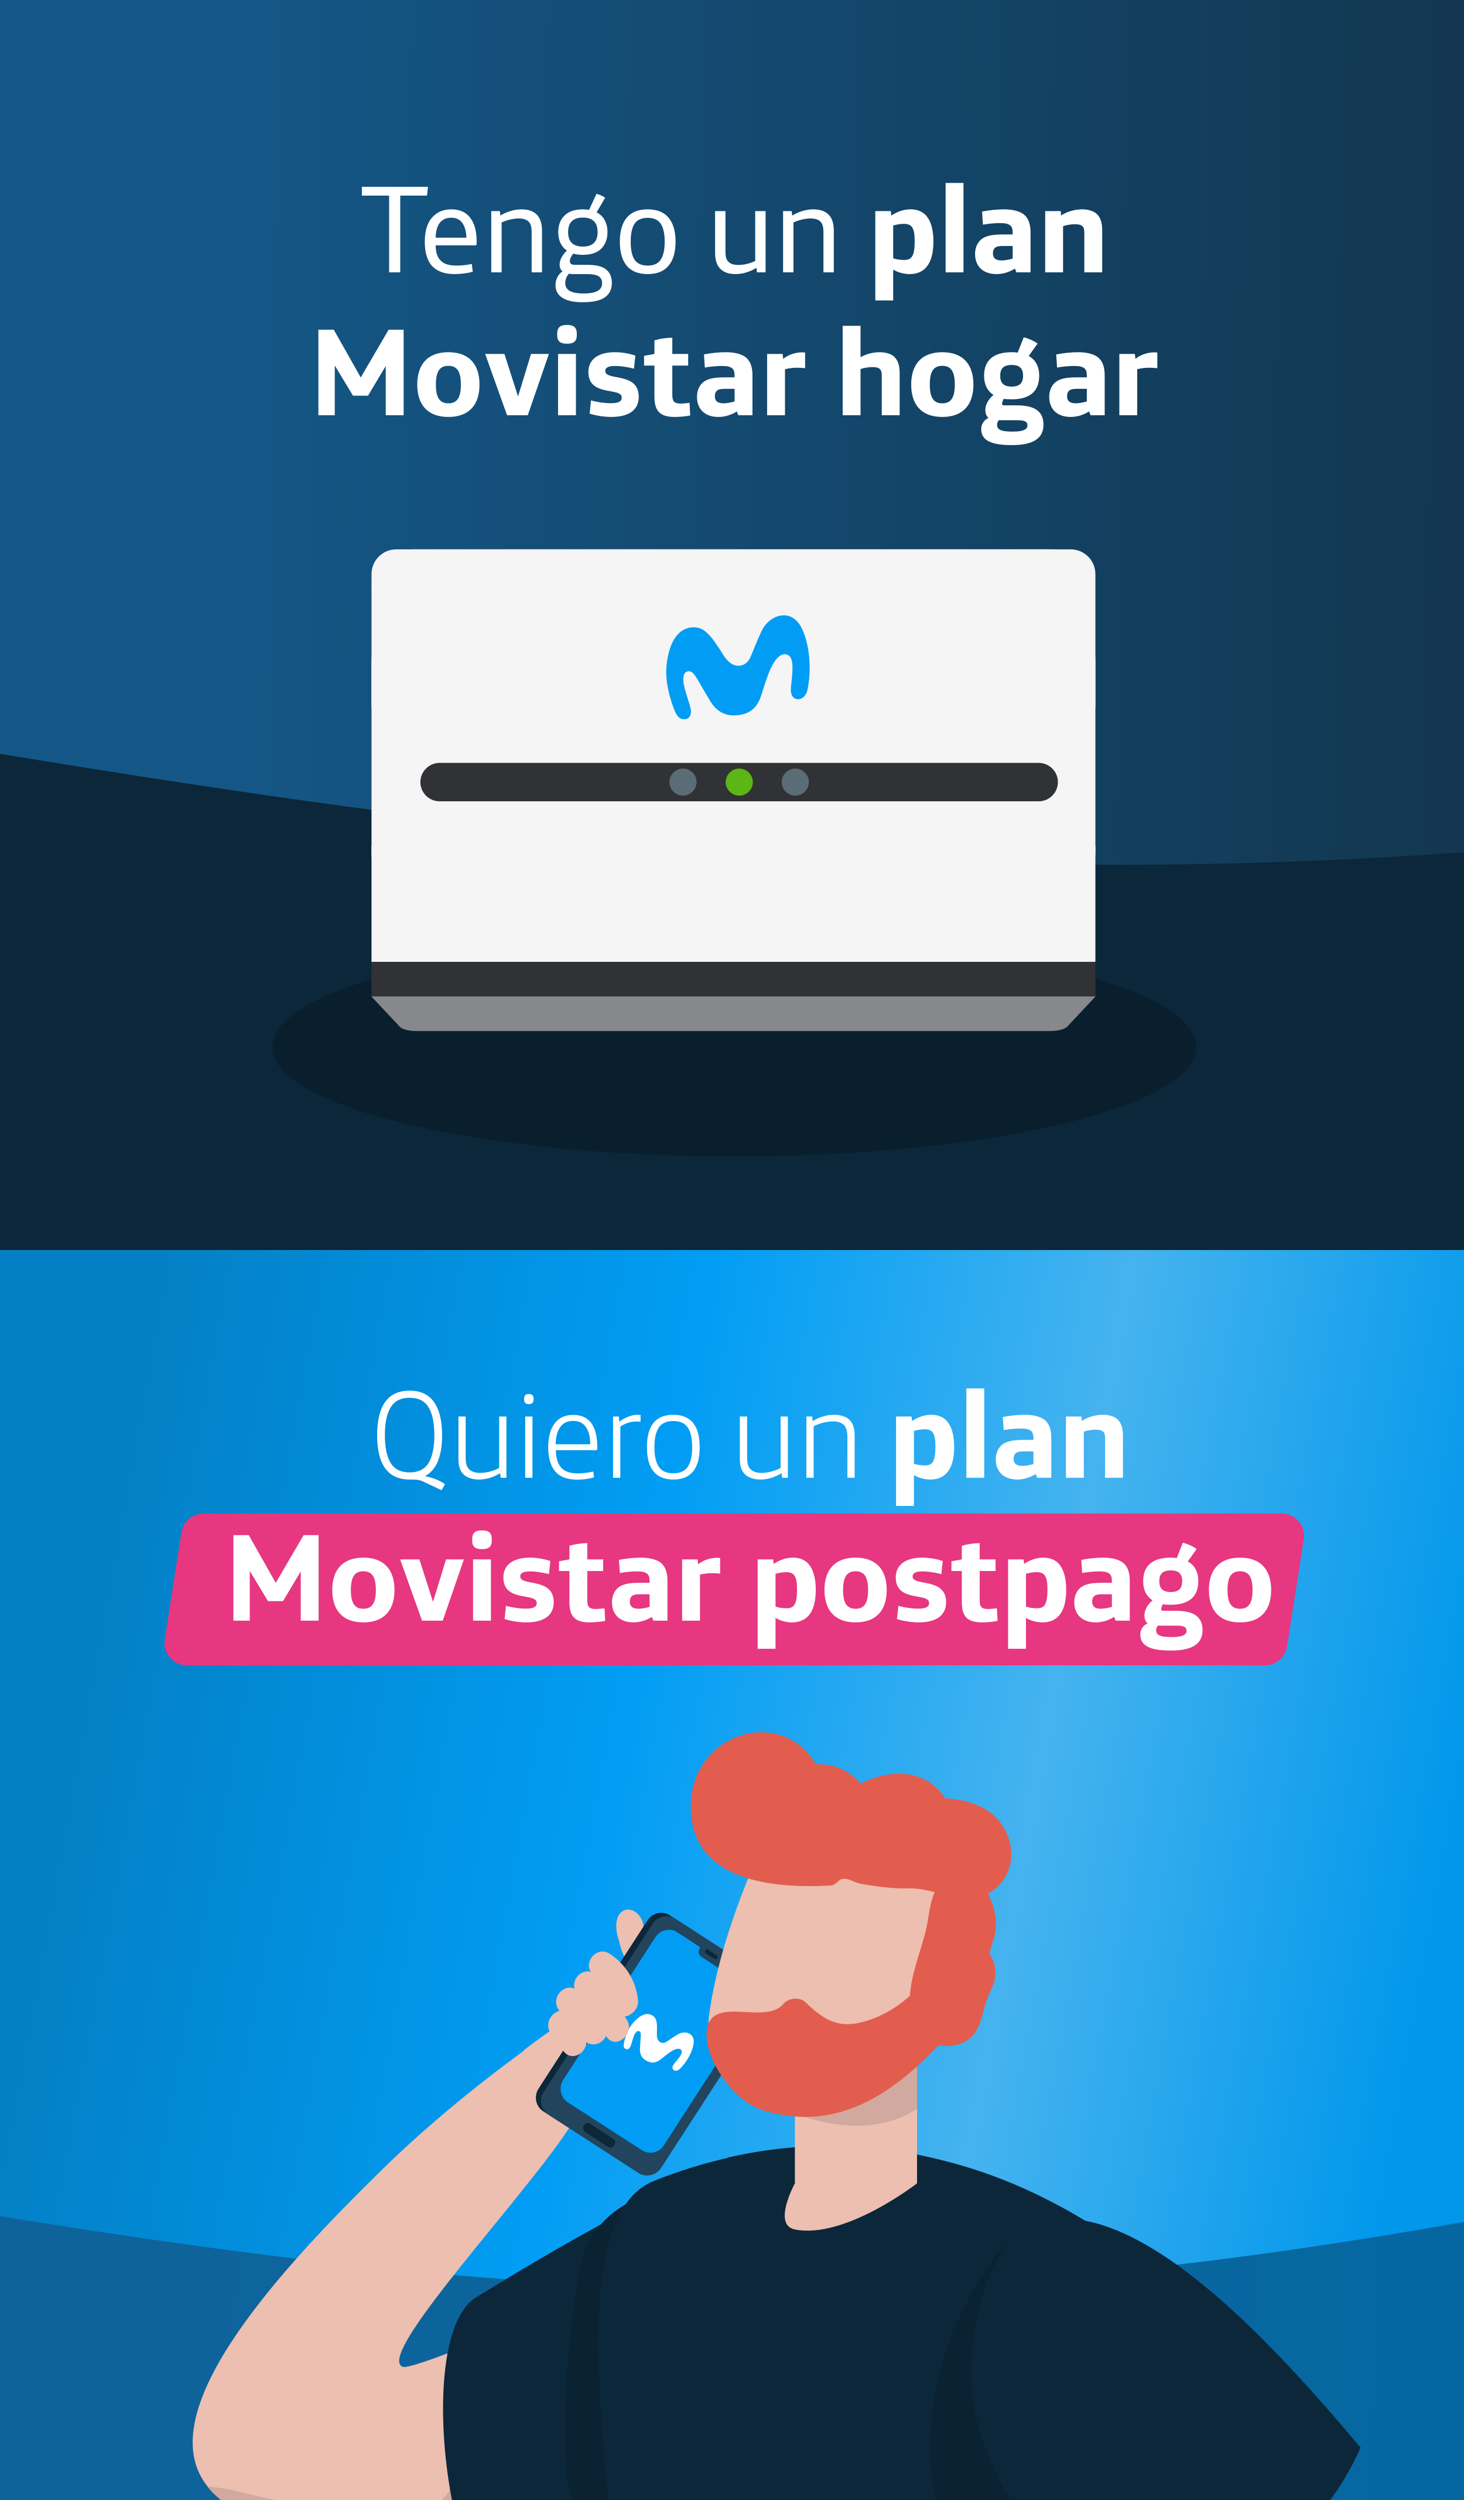 <svg width="328" height="560" viewBox="0 0 328 560" fill="none" xmlns="http://www.w3.org/2000/svg">
<rect x="0" y="0" width="328" height="560" fill="#808080" stroke="none"/>
<g clip-path="url(#clip0_823_23974)">
<g clip-path="url(#clip1_823_23974)">
<rect width="328" height="280" fill="url(#paint0_linear_823_23974)"/>
<path d="M-46 161C172.548 199.224 296.699 209.621 528 161V284H-46V161Z" fill="#0B2739"/>
<path d="M87.179 43.808H81.075V41.848H95.887L95.663 43.808H89.671V61H87.179V43.808ZM101.863 61.392C99.698 61.392 98.065 60.841 96.963 59.74C95.769 58.545 95.171 56.688 95.171 54.168C95.171 51.797 95.704 49.996 96.767 48.764C97.85 47.513 99.297 46.888 101.107 46.888C102.993 46.888 104.411 47.523 105.363 48.792C106.315 50.043 106.791 51.816 106.791 54.112V54.644C106.791 54.849 106.679 54.952 106.455 54.952H97.608C97.608 56.539 98.009 57.705 98.811 58.452C99.185 58.807 99.651 59.068 100.211 59.236C100.771 59.404 101.471 59.488 102.311 59.488C103.413 59.488 104.542 59.367 105.699 59.124L105.923 60.86C105.345 61.028 104.682 61.159 103.935 61.252C103.207 61.345 102.517 61.392 101.863 61.392ZM104.495 53.244C104.458 51.863 104.159 50.771 103.599 49.968C103.039 49.165 102.209 48.764 101.107 48.764C99.969 48.764 99.101 49.156 98.504 49.94C97.925 50.724 97.626 51.825 97.608 53.244H104.495ZM110.064 47.28H111.996L112.108 48.288C112.836 47.84 113.61 47.495 114.432 47.252C115.253 47.009 116.056 46.888 116.84 46.888C118.352 46.888 119.5 47.289 120.284 48.092C121.049 48.857 121.432 50.052 121.432 51.676V61H119.108V51.956C119.108 51.377 119.052 50.911 118.94 50.556C118.846 50.183 118.678 49.875 118.436 49.632C117.969 49.165 117.232 48.932 116.224 48.932C115.608 48.932 114.954 49.016 114.264 49.184C113.573 49.352 112.948 49.567 112.388 49.828V61H110.064V47.28ZM130.586 67.692C128.514 67.692 126.974 67.356 125.966 66.684C124.958 66.031 124.454 65.079 124.454 63.828C124.454 63.231 124.594 62.652 124.874 62.092C125.154 61.551 125.537 61.112 126.022 60.776C125.593 60.421 125.378 59.927 125.378 59.292C125.378 58.769 125.518 58.237 125.798 57.696C126.097 57.136 126.498 56.613 127.002 56.128C126.367 55.68 125.882 55.101 125.546 54.392C125.229 53.683 125.07 52.88 125.07 51.984C125.07 50.435 125.537 49.203 126.47 48.288C127.403 47.355 128.775 46.888 130.586 46.888C130.959 46.888 131.426 46.925 131.986 47L133.638 43.416C133.955 43.491 134.301 43.612 134.674 43.78C135.047 43.948 135.346 44.125 135.57 44.312L133.666 47.56C134.469 47.971 135.075 48.559 135.486 49.324C135.897 50.089 136.102 50.976 136.102 51.984C136.102 53.533 135.635 54.775 134.702 55.708C133.769 56.623 132.397 57.08 130.586 57.08C129.765 57.08 129.046 56.987 128.43 56.8C128.225 57.043 128.047 57.323 127.898 57.64C127.749 57.957 127.674 58.237 127.674 58.48C127.674 59.04 128.047 59.32 128.794 59.32H131.426C132.621 59.32 133.582 59.423 134.31 59.628C135.038 59.833 135.626 60.16 136.074 60.608C136.746 61.28 137.082 62.204 137.082 63.38C137.082 64.799 136.559 65.872 135.514 66.6C134.487 67.328 132.845 67.692 130.586 67.692ZM130.586 55.232C132.789 55.232 133.89 54.149 133.89 51.984C133.89 49.819 132.789 48.736 130.586 48.736C128.383 48.736 127.282 49.819 127.282 51.984C127.282 54.149 128.383 55.232 130.586 55.232ZM130.81 65.732C133.535 65.732 134.898 64.976 134.898 63.464C134.898 62.792 134.674 62.288 134.226 61.952C133.722 61.579 132.789 61.392 131.426 61.392H128.458C128.066 61.392 127.73 61.364 127.45 61.308C126.909 61.961 126.638 62.661 126.638 63.408C126.638 64.173 126.965 64.752 127.618 65.144C128.271 65.536 129.335 65.732 130.81 65.732ZM145.111 61.392C143.02 61.392 141.452 60.767 140.407 59.516C139.38 58.265 138.867 56.473 138.867 54.14C138.867 51.807 139.38 50.015 140.407 48.764C141.452 47.513 143.02 46.888 145.111 46.888C147.201 46.888 148.76 47.513 149.787 48.764C150.832 50.015 151.355 51.807 151.355 54.14C151.355 56.473 150.832 58.265 149.787 59.516C148.76 60.767 147.201 61.392 145.111 61.392ZM145.111 59.488C146.473 59.488 147.444 59.049 148.023 58.172C148.62 57.295 148.919 55.951 148.919 54.14C148.919 52.329 148.62 50.985 148.023 50.108C147.444 49.231 146.473 48.792 145.111 48.792C143.748 48.792 142.768 49.231 142.171 50.108C141.592 50.985 141.303 52.329 141.303 54.14C141.303 55.951 141.592 57.295 142.171 58.172C142.768 59.049 143.748 59.488 145.111 59.488ZM164.803 61.392C163.291 61.392 162.143 60.991 161.359 60.188C160.593 59.423 160.211 58.228 160.211 56.604V47.28H162.535V56.324C162.535 56.903 162.581 57.379 162.675 57.752C162.787 58.107 162.964 58.405 163.207 58.648C163.673 59.115 164.411 59.348 165.419 59.348C166.016 59.348 166.651 59.273 167.323 59.124C167.995 58.956 168.62 58.732 169.199 58.452V47.28H171.523V61H169.591L169.479 59.992C168.751 60.44 167.985 60.785 167.183 61.028C166.38 61.271 165.587 61.392 164.803 61.392ZM175.442 47.28H177.374L177.486 48.288C178.214 47.84 178.989 47.495 179.81 47.252C180.632 47.009 181.434 46.888 182.218 46.888C183.73 46.888 184.878 47.289 185.662 48.092C186.428 48.857 186.81 50.052 186.81 51.676V61H184.486V51.956C184.486 51.377 184.43 50.911 184.318 50.556C184.225 50.183 184.057 49.875 183.814 49.632C183.348 49.165 182.61 48.932 181.602 48.932C180.986 48.932 180.333 49.016 179.642 49.184C178.952 49.352 178.326 49.567 177.766 49.828V61H175.442V47.28ZM196.108 67.3V47.28H199.58L199.692 48.288C200.868 47.504 202.324 46.888 204.004 46.888C205.376 46.888 206.496 47.308 207.28 48.064C208.568 49.324 209.128 51.508 209.128 54.056C209.128 59.46 206.888 61.392 203.78 61.392C202.548 61.392 201.148 61.028 200.112 60.384V67.3H196.108ZM202.604 58.228C204.284 58.228 204.928 57.304 204.928 54C204.928 51.06 204.312 50.136 202.492 50.136C201.848 50.136 200.784 50.304 200.112 50.5V57.836C200.756 58.116 201.736 58.228 202.604 58.228ZM211.86 61V40.98H215.864V61H211.86ZM223.271 61.392C220.135 61.392 218.455 59.544 218.455 56.884C218.455 55.652 218.875 54.532 219.659 53.776C220.639 52.852 222.151 52.516 224.699 52.516H226.883V52.068C226.883 51.312 226.715 50.836 226.379 50.528C225.903 50.108 225.147 49.968 224.055 49.968C222.767 49.968 221.171 50.136 220.219 50.332L220.023 47.392C221.423 47.112 223.243 46.888 224.895 46.888C226.995 46.888 228.871 47.336 229.823 48.456C230.523 49.268 230.887 50.444 230.887 52.096V61H227.723L227.387 60.16C226.211 60.916 224.727 61.392 223.271 61.392ZM224.419 58.34C225.175 58.34 226.239 58.116 226.883 57.92V55.092H224.755C223.803 55.092 223.215 55.204 222.851 55.568C222.599 55.82 222.459 56.212 222.459 56.716C222.459 57.724 222.963 58.34 224.419 58.34ZM234.17 61V47.28H237.642L237.726 48.26C239.238 47.28 241.002 46.888 242.458 46.888C243.662 46.888 245.006 47.196 245.762 47.952C246.602 48.764 246.938 49.968 246.938 51.564V61H242.934V52.04C242.934 51.34 242.794 50.948 242.514 50.668C242.15 50.332 241.59 50.22 240.778 50.22C240.022 50.22 238.818 50.416 238.174 50.668V61H234.17ZM71.334 93V73.848H74.778L80.826 84.544L87.07 73.848H90.43V93H86.426V81.968L82.45 88.632H79.09L75.002 81.856V93H71.334ZM100.456 93.392C95.696 93.392 93.484 90.536 93.484 86.14C93.484 81.744 95.696 78.888 100.456 78.888C105.216 78.888 107.428 81.744 107.428 86.14C107.428 90.536 105.216 93.392 100.456 93.392ZM100.456 90.34C102.472 90.34 103.256 88.968 103.256 86.14C103.256 83.312 102.472 81.94 100.456 81.94C98.44 81.94 97.656 83.312 97.656 86.14C97.656 88.968 98.44 90.34 100.456 90.34ZM113.598 93L108.698 79.28H113.01L116.062 88.8L118.974 79.28H122.978L118.246 93H113.598ZM126.934 76.984C125.562 76.984 124.834 76.452 124.834 75.08V74.716C124.834 73.344 125.562 72.784 126.934 72.784H127.13C128.502 72.784 129.23 73.344 129.23 74.716V75.08C129.23 76.452 128.502 76.984 127.13 76.984H126.934ZM125.03 93V79.28H129.034V93H125.03ZM136.917 93.392C135.293 93.392 133.193 93.028 132.101 92.636L132.409 89.668C133.445 90.004 135.349 90.312 136.833 90.312C138.345 90.312 139.297 90.032 139.297 89.052C139.297 86.616 131.821 88.996 131.821 83.312C131.821 80.764 133.669 78.888 137.785 78.888C139.157 78.888 140.865 79.14 142.349 79.644L142.041 82.584C140.613 82.192 138.933 81.968 137.813 81.968C136.385 81.968 135.601 82.304 135.601 83.088C135.601 85.412 143.105 83.2 143.105 88.884C143.105 91.74 141.033 93.392 136.917 93.392ZM151.13 93.392C147.714 93.392 146.622 91.88 146.622 88.856V81.884H144.298V79.7L146.622 79.28V76.228C147.826 75.864 149.338 75.64 150.626 75.64V79.28H154.182V81.884H150.626V88.296C150.626 89.836 150.934 90.396 152.558 90.396C153.118 90.396 154.014 90.284 154.49 90.228L154.63 93.056C153.734 93.252 152.334 93.392 151.13 93.392ZM160.969 93.392C157.833 93.392 156.153 91.544 156.153 88.884C156.153 87.652 156.573 86.532 157.357 85.776C158.337 84.852 159.849 84.516 162.397 84.516H164.581V84.068C164.581 83.312 164.413 82.836 164.077 82.528C163.601 82.108 162.845 81.968 161.753 81.968C160.465 81.968 158.869 82.136 157.917 82.332L157.721 79.392C159.121 79.112 160.941 78.888 162.593 78.888C164.693 78.888 166.569 79.336 167.521 80.456C168.221 81.268 168.585 82.444 168.585 84.096V93H165.421L165.085 92.16C163.909 92.916 162.425 93.392 160.969 93.392ZM162.117 90.34C162.873 90.34 163.937 90.116 164.581 89.92V87.092H162.453C161.501 87.092 160.913 87.204 160.549 87.568C160.297 87.82 160.157 88.212 160.157 88.716C160.157 89.724 160.661 90.34 162.117 90.34ZM171.868 93V79.28H175.34L175.48 80.4C176.544 79.42 178.364 78.916 179.68 78.916C179.904 78.916 180.212 78.944 180.38 78.972V82.472C179.932 82.416 179.26 82.36 178.616 82.36C177.552 82.36 176.74 82.5 175.872 82.696V93H171.868ZM188.793 93V72.98H192.797V80.008C194.197 79.224 195.765 78.888 197.081 78.888C198.285 78.888 199.629 79.196 200.385 79.952C201.225 80.764 201.561 81.968 201.561 83.564V93H197.557V84.04C197.557 83.34 197.417 82.948 197.137 82.668C196.773 82.332 196.213 82.22 195.401 82.22C194.645 82.22 193.441 82.416 192.797 82.668V93H188.793ZM211.116 93.392C206.356 93.392 204.144 90.536 204.144 86.14C204.144 81.744 206.356 78.888 211.116 78.888C215.876 78.888 218.088 81.744 218.088 86.14C218.088 90.536 215.876 93.392 211.116 93.392ZM211.116 90.34C213.132 90.34 213.916 88.968 213.916 86.14C213.916 83.312 213.132 81.94 211.116 81.94C209.1 81.94 208.316 83.312 208.316 86.14C208.316 88.968 209.1 90.34 211.116 90.34ZM226.582 99.692C221.85 99.692 219.834 98.544 219.834 96.08C219.834 94.96 220.478 94.092 221.458 93.588C220.982 93.196 220.758 92.58 220.758 91.796C220.758 90.648 221.43 89.416 222.578 88.464C221.29 87.624 220.478 86.224 220.478 84.152C220.478 80.512 222.802 78.888 226.666 78.888C227.114 78.888 227.562 78.916 228.01 78.972L229.354 75.556C230.418 75.808 231.65 76.34 232.462 76.956L230.474 79.728C231.93 80.54 232.826 81.968 232.826 84.152C232.826 87.82 230.53 89.444 226.666 89.444C226.022 89.444 225.434 89.416 224.874 89.332C224.622 89.78 224.51 90.228 224.51 90.424C224.51 90.676 224.622 90.788 224.902 90.788H227.59C230.222 90.788 231.79 91.236 232.77 92.244C233.442 92.944 233.778 93.84 233.778 95.156C233.778 98.012 231.734 99.692 226.806 99.692H226.582ZM226.666 86.588C228.486 86.588 229.214 85.748 229.214 84.152C229.214 82.584 228.486 81.744 226.666 81.744C224.818 81.744 224.09 82.584 224.09 84.152C224.09 85.748 224.818 86.588 226.666 86.588ZM226.694 96.668H227.114C229.13 96.668 230.194 96.192 230.194 95.324C230.194 94.428 229.634 94.12 227.786 94.12H223.782C223.474 94.456 223.39 94.82 223.39 95.156C223.39 96.164 224.146 96.668 226.694 96.668ZM239.883 93.392C236.747 93.392 235.067 91.544 235.067 88.884C235.067 87.652 235.487 86.532 236.271 85.776C237.251 84.852 238.763 84.516 241.311 84.516H243.495V84.068C243.495 83.312 243.327 82.836 242.991 82.528C242.515 82.108 241.759 81.968 240.667 81.968C239.379 81.968 237.783 82.136 236.831 82.332L236.635 79.392C238.035 79.112 239.855 78.888 241.507 78.888C243.607 78.888 245.483 79.336 246.435 80.456C247.135 81.268 247.499 82.444 247.499 84.096V93H244.335L243.999 92.16C242.823 92.916 241.339 93.392 239.883 93.392ZM241.031 90.34C241.787 90.34 242.851 90.116 243.495 89.92V87.092H241.367C240.415 87.092 239.827 87.204 239.463 87.568C239.211 87.82 239.071 88.212 239.071 88.716C239.071 89.724 239.575 90.34 241.031 90.34ZM250.782 93V79.28H254.254L254.394 80.4C255.458 79.42 257.278 78.916 258.594 78.916C258.818 78.916 259.126 78.944 259.294 78.972V82.472C258.846 82.416 258.174 82.36 257.53 82.36C256.466 82.36 255.654 82.5 254.786 82.696V93H250.782Z" fill="white"/>
<ellipse opacity="0.2" cx="164.5" cy="234.5" rx="103.5" ry="24.5" fill="black"/>
<path d="M218.043 214.882H110.607C95.511 214.882 83.236 204.044 83.236 190.606V148.382C83.236 134.993 95.456 124.106 110.607 124.106H218.043C233.139 124.106 245.414 134.944 245.414 148.382V190.606C245.359 204.044 233.139 214.882 218.043 214.882Z" fill="#F5F5F5"/>
<path d="M235.373 230.934H93.221C91.586 230.934 90.12 230.553 89.556 229.961L83.466 223.47C82.564 222.518 84.424 221.524 87.131 221.524H241.519C244.226 221.524 246.086 222.518 245.184 223.47L239.094 229.961C238.474 230.553 237.008 230.934 235.373 230.934Z" fill="#86888C"/>
<path d="M93.279 123L235.431 123C237.066 123 238.532 123.381 239.096 123.973L245.186 130.464C246.088 131.416 244.227 132.41 241.521 132.41L87.133 132.41C84.426 132.41 82.565 131.416 83.468 130.464L89.557 123.973C90.177 123.381 91.644 123 93.279 123Z" fill="#86888C"/>
<path d="M245.416 214.884H83.237V223.187H245.416V214.884Z" fill="#313235"/>
<path d="M232.704 179.481H98.493C96.116 179.481 94.18 177.55 94.18 175.179C94.18 172.807 96.116 170.877 98.493 170.877H232.704C235.082 170.877 237.017 172.807 237.017 175.179C237.017 177.55 235.082 179.481 232.704 179.481Z" fill="#313235"/>
<path d="M168.668 175.176C168.668 176.831 167.286 178.21 165.627 178.21C163.968 178.21 162.586 176.831 162.586 175.176C162.586 173.522 163.968 172.143 165.627 172.143C167.286 172.143 168.668 173.522 168.668 175.176Z" fill="#5CB615"/>
<path d="M181.221 175.176C181.221 176.831 179.839 178.21 178.18 178.21C176.521 178.21 175.139 176.831 175.139 175.176C175.139 173.522 176.521 172.143 178.18 172.143C179.839 172.143 181.221 173.522 181.221 175.176Z" fill="#5A6C76"/>
<path d="M156.059 175.175C156.059 176.829 154.677 178.208 153.018 178.208C151.359 178.208 149.977 176.829 149.977 175.175C149.977 173.52 151.359 172.142 153.018 172.142C154.732 172.142 156.059 173.52 156.059 175.175Z" fill="#5A6C76"/>
<path d="M83.237 189.421H245.415V215.436H83.237V189.421Z" fill="#F5F5F5"/>
<path d="M83.237 128.583C83.237 125.526 85.715 123.048 88.772 123.048H239.88C242.937 123.048 245.415 125.526 245.415 128.583V158.473H83.237V128.583Z" fill="#F5F5F5"/>
<path d="M155.305 140.509C153.813 140.527 151.064 141.249 149.806 146.29C149.267 148.475 149.052 150.767 149.519 153.481C149.95 155.983 150.723 158.151 151.226 159.35C151.406 159.755 151.675 160.196 151.891 160.46C152.502 161.218 153.526 161.165 153.957 160.971C154.424 160.742 154.963 160.196 154.766 158.962C154.676 158.363 154.406 157.482 154.244 156.988C153.777 155.49 153.148 153.692 153.095 152.406C153.023 150.678 153.705 150.467 154.173 150.361C154.945 150.203 155.592 151.031 156.203 152.071C156.94 153.322 158.197 155.525 159.222 157.2C160.156 158.715 161.863 160.354 164.612 160.231C167.415 160.125 169.481 159.068 170.541 155.772C171.332 153.304 171.871 151.454 172.751 149.568C173.757 147.4 175.087 146.237 176.219 146.59C177.261 146.924 177.531 147.929 177.549 149.392C177.567 150.696 177.405 152.141 177.279 153.199C177.243 153.586 177.153 154.362 177.189 154.785C177.261 155.631 177.62 156.477 178.591 156.6C179.615 156.741 180.441 155.931 180.783 154.961C180.909 154.573 181.016 153.992 181.088 153.569C181.394 151.454 181.465 150.044 181.34 147.876C181.178 145.356 180.675 143.047 179.795 141.055C178.95 139.152 177.602 137.936 175.878 137.83C173.955 137.707 171.763 138.958 170.613 141.373C169.553 143.611 168.69 145.885 168.187 147.065C167.666 148.246 166.894 148.986 165.708 149.11C164.27 149.251 163.013 148.229 162.096 146.766C161.306 145.479 159.725 143.047 158.88 142.236C158.09 141.443 157.191 140.474 155.305 140.509Z" fill="#019DF4"/>
</g>
<g clip-path="url(#clip2_823_23974)">
<rect width="328" height="280" transform="translate(0 280)" fill="url(#paint1_linear_823_23974)"/>
<path d="M-49 488C113.197 516.901 205.338 524.762 377 488V581H-49V488Z" fill="url(#paint2_linear_823_23974)"/>
<path d="M46.551 556.991C46.964 557.57 47.46 558.149 48.122 558.727C67.799 577.247 106.574 571.377 125.755 565.92C130.799 564.432 134.519 563.027 136.173 562.117C144.275 557.404 166.432 515.074 136.173 514.826C133.031 514.826 125.259 517.554 116.992 520.613C112.858 522.184 108.641 523.838 104.755 525.409C97.232 528.302 91.196 530.535 90.204 530.121C85.244 528.054 105.251 505.483 119.059 488.039C122.531 483.657 125.59 479.606 127.74 476.299C127.74 476.299 127.822 476.298 127.822 476.216C130.551 472.082 131.956 469.188 131.295 467.865C131.295 467.865 130.881 454.306 127.492 452.984C126.913 452.818 126.334 452.901 125.673 453.314C122.944 455.216 120.216 457.117 117.57 459.184C105.334 468.113 93.759 477.787 83.921 487.625C59.366 511.767 33.819 541.283 46.551 556.991Z" fill="#ECBFB0"/>
<path d="M116.745 486.137C116.91 486.385 117.158 486.55 117.406 486.716C117.737 487.294 118.233 487.791 118.977 488.039C122.449 483.657 125.508 479.606 127.658 476.298C127.658 476.298 127.741 476.298 127.741 476.216C127.741 475.306 127.658 474.397 127.41 473.405C127.823 471.751 128.154 470.346 128.402 469.271C129.725 463.566 130.056 458.027 127.327 452.984C126.749 452.818 126.17 452.901 125.508 453.314C122.78 455.216 120.052 457.117 117.406 459.184C116.993 463.649 117.075 468.113 116.166 472.578C115.256 477.043 113.355 482.251 116.745 486.137Z" fill="#ECBFB0"/>
<path d="M46.55 556.991C46.964 557.57 47.46 558.149 48.121 558.727C67.798 577.247 106.574 571.377 125.755 565.92C129.558 557.818 128.4 547.814 126.085 539.05C124.432 532.602 123.026 523.176 116.991 520.613C112.857 522.184 108.641 523.838 104.755 525.409C103.019 529.212 102.357 533.18 102.274 537.645C102.192 547.401 105.912 559.472 93.263 562.779C88.55 564.019 83.011 562.2 78.463 561.539C73.09 560.712 67.716 560.877 62.342 560.05C56.637 559.141 51.924 557.239 46.55 556.991Z" fill="#D2A99E"/>
<path d="M138.653 434.547C137.826 432.315 137.661 429.173 139.563 428.015C141.464 426.941 143.779 428.842 144.11 431.074C144.275 432.563 143.862 434.051 144.027 435.539C144.11 436.862 144.523 438.185 145.102 439.425C145.846 440.5 146.673 441.657 147.334 442.732C148.244 444.137 147.334 446.37 145.515 445.212C142.291 443.063 139.397 438.598 138.653 434.547Z" fill="#ECBFB0"/>
<path d="M148.217 430.097L122.438 469.942L146.317 485.391L172.096 445.546L148.217 430.097Z" fill="#019DF4"/>
<path d="M146.205 451.459C145.633 451.088 144.401 450.664 142.618 452.287C141.841 452.994 141.167 453.823 140.639 454.993C140.152 456.073 139.88 457.105 139.766 457.697C139.727 457.902 139.721 458.138 139.733 458.294C139.768 458.744 140.168 458.985 140.384 459.014C140.62 459.046 140.965 458.973 141.214 458.443C141.335 458.187 141.46 457.779 141.528 457.552C141.739 456.854 141.972 455.997 142.286 455.486C142.705 454.802 143.026 454.892 143.227 454.97C143.564 455.103 143.594 455.591 143.557 456.151C143.513 456.819 143.419 457.993 143.372 458.907C143.329 459.731 143.556 460.797 144.629 461.456C145.723 462.127 146.78 462.25 148.041 461.246C148.985 460.495 149.67 459.921 150.493 459.414C151.438 458.83 152.249 458.723 152.585 459.148C152.898 459.543 152.736 459.997 152.358 460.571C152.024 461.078 151.591 461.594 151.272 461.972C151.155 462.109 150.925 462.388 150.826 462.561C150.632 462.903 150.555 463.323 150.887 463.622C151.241 463.941 151.765 463.84 152.144 463.547C152.293 463.432 152.488 463.233 152.619 463.086C153.282 462.349 153.68 461.821 154.189 460.952C154.783 459.936 155.189 458.919 155.373 457.925C155.548 456.975 155.352 456.158 154.722 455.675C154.025 455.139 152.866 455.06 151.799 455.7C150.816 456.29 149.899 456.957 149.399 457.277C148.892 457.601 148.41 457.687 147.929 457.432C147.341 457.12 147.135 456.404 147.169 455.604C147.199 454.907 147.233 453.563 147.125 453.031C147.023 452.532 146.929 451.929 146.205 451.459Z" fill="white"/>
<path d="M150.063 429.007L163.787 438.019L162.63 439.838L155.602 435.29L150.642 432.066C148.988 430.991 146.756 431.487 145.599 433.141L124.929 465.137C123.855 466.79 124.351 469.023 126.004 470.18L137.992 477.952L135.595 481.755L121.705 472.908C120.051 471.834 119.555 469.601 120.63 467.865L145.103 430.082C146.177 428.428 148.41 427.932 150.063 429.007Z" fill="#0B2739"/>
<path d="M146.259 430.826L121.787 468.61C120.712 470.181 121.125 472.33 122.696 473.488C122.779 473.57 122.862 473.57 122.862 473.653L143.035 486.716C144.688 487.791 146.921 487.295 148.078 485.641L172.55 447.858C173.625 446.204 173.129 443.972 171.476 442.815L151.302 429.752C151.22 429.669 151.137 429.669 151.054 429.586C149.401 428.759 147.334 429.256 146.259 430.826ZM143.779 481.59L127.243 470.925C125.59 469.85 125.094 467.618 126.169 465.881L146.838 433.885C147.913 432.232 150.145 431.736 151.881 432.811L156.842 436.035L156.594 436.862C156.428 437.358 156.594 437.937 157.09 438.267L161.306 440.996C161.72 441.326 162.381 441.244 162.712 440.83L163.373 440.252L168.334 443.476C169.987 444.551 170.483 446.783 169.409 448.519L148.739 480.515C147.665 482.251 145.432 482.665 143.779 481.59Z" fill="#22445D"/>
<path d="M131.128 477.539L136.172 480.846C136.668 481.177 137.329 481.011 137.66 480.515C137.99 480.019 137.825 479.358 137.329 479.027L132.286 475.72C131.79 475.389 131.128 475.555 130.798 476.051C130.467 476.464 130.632 477.208 131.128 477.539Z" fill="#0B2739"/>
<path d="M161.389 439.012C161.555 438.763 161.803 438.681 162.051 438.846C162.299 439.012 162.381 439.26 162.216 439.508C162.051 439.756 161.803 439.838 161.555 439.673C161.307 439.59 161.224 439.26 161.389 439.012Z" fill="#0B2739"/>
<path d="M158.166 437.523L160.067 438.763C160.315 438.929 160.563 438.846 160.729 438.598C160.894 438.35 160.811 438.102 160.563 437.936L158.662 436.696C158.414 436.531 158.166 436.614 158 436.862C157.918 437.11 158 437.44 158.166 437.523Z" fill="#0B2739"/>
<path d="M125.342 450.421C125.26 450.338 125.177 450.255 125.177 450.173C123.275 447.444 126.417 444.22 128.732 445.46C128.071 443.228 130.303 441.078 132.37 441.657C130.799 439.342 133.775 435.787 136.586 437.606C140.224 440.003 142.539 443.724 142.953 448.106C143.118 449.842 141.547 451.495 139.976 451.661C140.142 451.909 140.224 452.074 140.39 452.322C142.457 455.464 137.909 459.35 135.842 456.125C135.842 456.125 135.842 456.043 135.76 456.043C135.098 457.613 133.031 458.523 131.378 457.448C131.295 459.928 128.071 461.83 126.252 459.432C125.26 458.11 124.268 456.704 123.358 455.381C121.953 453.232 123.523 450.834 125.342 450.421Z" fill="#ECBFB0"/>
<path d="M150.64 544.342C150.64 544.342 148.822 550.129 144.274 557.57C138.983 566.251 130.054 577.164 116.164 583.696C101.944 590.393 91.609 523.838 106.656 514.578C129.558 500.523 159.652 482.995 176.436 482.417C193.467 482.086 150.64 544.342 150.64 544.342Z" fill="#0B2739"/>
<path d="M142.538 492.586C142.538 492.586 132.286 496.224 129.971 507.633C127.656 519.043 124.515 550.294 128.566 561.952C131.707 571.212 132.534 573.031 132.617 573.031L141.711 563.192C141.711 563.192 151.467 552.279 149.979 549.716C148.574 546.987 142.538 492.586 142.538 492.586Z" fill="#0A2232"/>
<path d="M119.471 649.341C120.133 651.491 132.617 655.79 144.688 657.774C162.877 660.833 183.05 661.329 200.743 660.833C253.573 659.18 258.203 651.408 268.951 644.133C273.746 640.825 262.502 631.566 263.495 597.337C263.66 590.723 263.825 583.944 263.825 577.412C263.991 542.936 261.593 510.692 253.821 504.739C252.085 503.334 250.018 501.928 247.703 500.357C244.313 498.043 240.345 495.645 235.88 493.33C228.936 489.692 220.751 486.302 211.573 483.987C197.518 480.35 181.148 479.11 163.125 483.243C163.125 483.243 163.125 483.326 163.042 483.326C158.66 484.318 154.196 485.641 149.648 487.295C148.574 487.625 147.499 488.121 146.424 488.535C131.212 494.653 133.361 527.806 135.841 555.586C136.916 568.483 138.156 580.223 137.66 587.582C137.495 590.062 137.164 592.542 136.751 594.94C133.361 615.278 122.034 634.459 119.471 649.341Z" fill="#0B2739"/>
<path d="M249.602 626.192C251.421 640.412 255.224 636.113 259.854 650.251C265.063 649.259 269.693 644.381 270.437 642.645C272.917 637.353 265.476 630.078 266.469 595.849C266.634 589.235 266.799 582.456 266.799 575.924C264.236 569.972 260.929 564.267 256.961 558.149C246.047 541.283 236.126 523.838 227.362 505.732C226.701 504.326 237.614 497.96 238.524 497.629C237.449 497.216 229.595 497.051 223.89 504.326C207.107 525.657 202.311 556.909 217.855 579.397C228.52 594.609 247.039 606.349 249.602 626.192Z" fill="#0A2232"/>
<path d="M157.751 593.617C157.751 593.617 161.306 608.829 161.72 610.152C161.72 610.152 166.598 612.963 174.617 616.684C194.873 626.109 241.751 636.113 273.582 629.003C304.668 622.058 297.31 561.869 272.341 532.436C272.259 532.271 272.176 532.188 272.093 532.023C252.334 508.625 230.176 554.676 234.062 558.397C235.467 559.719 236.956 561.621 238.527 563.771C246.546 574.932 255.145 594.113 252.83 595.601C250.68 596.924 241.503 598.826 236.046 599.156C226.29 599.735 212.483 598.908 199.172 597.751C178.338 596.015 158.826 593.369 157.751 593.617Z" fill="#ECBFB0"/>
<path d="M196.856 600.81C212.4 610.649 241.833 614.534 258.781 606.019C277.714 596.428 259.112 573.94 251.01 561.29C251.919 559.72 250.844 557.074 248.529 557.57C248.364 557.653 248.116 557.653 247.868 557.735C247.041 557.57 246.132 557.818 245.47 558.314C242.907 559.058 240.262 560.133 238.112 561.539C246.628 573.444 255.805 593.865 253.325 595.436C251.01 596.842 241.254 598.908 235.467 599.239C225.049 599.818 210.333 598.991 196.195 597.751C195.534 598.743 195.616 599.983 196.856 600.81Z" fill="#D2A99E"/>
<path d="M250.598 590.393C246.63 586.59 221.827 562.283 218.024 538.141C216.287 527.145 219.677 500.606 233.401 497.464C255.311 492.421 284.578 524.169 304.834 548.227C295.574 569.145 275.236 583.779 250.598 590.393Z" fill="#0B2739"/>
<path d="M178.09 467.452V489.031C178.09 489.031 172.964 498.373 178.09 499.365C189.334 501.598 205.456 489.031 205.456 489.031V456.125L178.09 467.452Z" fill="#ECBFB0"/>
<path d="M205.456 472.33V457.779C205.456 457.779 193.302 473.157 179.908 473.984C179.908 473.984 194.294 479.771 205.456 472.33Z" fill="#D2A99E"/>
<path d="M171.394 412.141C171.394 412.141 161.307 432.562 158.827 451.661C157.008 465.22 181.811 482.995 201.984 463.98C222.157 444.964 216.535 415.779 216.535 415.779L171.394 412.141Z" fill="#ECBFB0"/>
<path d="M154.775 404.452C154.61 421.567 173.543 423.055 186.192 422.311C187.267 422.228 187.929 420.905 188.838 420.822C190.492 420.74 191.236 421.649 193.055 421.98C197.106 422.641 199.917 423.055 204.051 422.972C205.87 422.972 207.688 423.385 209.425 423.799C208.35 426.031 208.102 429.09 207.688 431.24C206.366 437.688 202.397 445.377 204.381 452.074C205.704 456.539 210.086 459.267 214.633 457.944C220.173 456.291 219.594 451.165 221.496 446.948C222.653 444.385 223.48 442.649 222.736 439.755C222.488 438.929 221.992 438.185 221.661 437.358C221.826 437.192 221.909 436.448 222.24 435.539C223.728 431.736 223.232 427.602 221.33 424.129C226.043 421.649 227.696 416.193 225.795 411.232C223.397 405.114 217.61 403.13 211.74 402.799C207.44 396.102 199.338 396.185 192.889 399.492C189.996 396.35 186.441 394.945 182.803 395.193C175.031 381.882 154.858 388.248 154.775 404.452Z" fill="#E25D4E"/>
<path d="M211.408 448.933C211.738 448.602 212.069 448.271 212.4 447.941C215.211 444.633 209.919 440.252 207.108 443.641C203.719 447.61 199.915 450.669 194.872 452.405C188.175 454.72 184.951 452.736 180.404 448.437C179.081 447.196 176.601 447.527 175.526 448.85C171.475 453.645 159.817 446.948 158.412 454.307C157.254 460.094 163.786 470.429 170.896 472.661C189.829 478.531 203.388 465.964 213.723 454.389C215.459 452.24 213.723 449.429 211.408 448.933Z" fill="#E25D4E"/>
<path d="M40.65 343.228C41.03 340.794 43.127 339 45.59 339H287.158C290.227 339 292.572 341.739 292.099 344.772L288.35 368.772C287.97 371.206 285.873 373 283.41 373H41.842C38.773 373 36.428 370.261 36.901 367.228L40.65 343.228Z" fill="#E63780"/>
<path d="M94.794 331.84C94.403 331.653 94.029 331.532 93.674 331.476C93.32 331.42 92.806 331.392 92.135 331.392H91.743C86.908 331.373 84.49 328.06 84.49 321.452C84.49 318.204 85.088 315.731 86.282 314.032C87.496 312.333 89.325 311.484 91.77 311.484C94.216 311.484 96.036 312.333 97.231 314.032C98.444 315.731 99.05 318.204 99.05 321.452C99.05 326.212 97.772 329.273 95.215 330.636C96.894 330.953 98.379 331.541 99.666 332.4C99.611 332.568 99.499 332.801 99.331 333.1C99.162 333.399 99.022 333.623 98.91 333.772L94.794 331.84ZM91.77 329.796C93.749 329.796 95.168 329.087 96.026 327.668C96.885 326.249 97.314 324.177 97.314 321.452C97.314 318.727 96.885 316.655 96.026 315.236C95.168 313.799 93.749 313.08 91.77 313.08C89.792 313.08 88.373 313.799 87.514 315.236C86.656 316.655 86.227 318.727 86.227 321.452C86.227 324.177 86.656 326.249 87.514 327.668C88.373 329.087 89.792 329.796 91.77 329.796ZM107.301 331.392C106.573 331.392 105.91 331.289 105.313 331.084C104.715 330.897 104.23 330.617 103.857 330.244C103.465 329.852 103.175 329.385 102.989 328.844C102.802 328.284 102.709 327.593 102.709 326.772V317.28H104.333V326.352C104.333 327.061 104.389 327.631 104.501 328.06C104.631 328.471 104.837 328.816 105.117 329.096C105.658 329.637 106.47 329.908 107.553 329.908C108.225 329.908 108.934 329.815 109.681 329.628C110.427 329.441 111.146 329.171 111.837 328.816V317.28H113.461V331H112.173L112.061 329.964C110.493 330.916 108.906 331.392 107.301 331.392ZM118.425 314.508C117.753 314.508 117.417 314.144 117.417 313.416V313.332C117.417 312.604 117.753 312.24 118.425 312.24H118.537C119.209 312.24 119.545 312.604 119.545 313.332V313.416C119.545 314.144 119.209 314.508 118.537 314.508H118.425ZM117.669 317.28H119.293V331H117.669V317.28ZM129.344 331.42C127.085 331.42 125.433 330.804 124.388 329.572C123.343 328.321 122.82 326.52 122.82 324.168C122.82 321.928 123.287 320.164 124.22 318.876C125.172 317.569 126.572 316.916 128.42 316.916C132.023 316.916 133.824 319.361 133.824 324.252V324.504C133.824 324.616 133.796 324.7 133.74 324.756C133.703 324.793 133.619 324.812 133.488 324.812H124.528C124.565 326.529 124.957 327.827 125.704 328.704C126.469 329.581 127.72 330.02 129.456 330.02C130.52 330.02 131.677 329.88 132.928 329.6L133.068 330.916C132.601 331.065 132.013 331.187 131.304 331.28C130.595 331.373 129.941 331.42 129.344 331.42ZM132.228 323.496C132.228 321.853 131.911 320.575 131.276 319.66C130.66 318.727 129.708 318.26 128.42 318.26C127.132 318.26 126.161 318.727 125.508 319.66C124.855 320.575 124.519 321.853 124.5 323.496H132.228ZM137.355 317.28H138.643L138.783 318.456C139.399 317.952 140.062 317.569 140.771 317.308C141.499 317.028 142.19 316.888 142.843 316.888C143.105 316.888 143.329 316.897 143.515 316.916V318.428C143.217 318.409 142.899 318.4 142.563 318.4C141.275 318.4 140.081 318.783 138.979 319.548V331H137.355V317.28ZM150.849 331.392C146.91 331.392 144.941 328.975 144.941 324.14C144.941 319.305 146.91 316.888 150.849 316.888C154.788 316.888 156.757 319.305 156.757 324.14C156.757 328.975 154.788 331.392 150.849 331.392ZM150.849 329.992C152.361 329.992 153.444 329.507 154.097 328.536C154.75 327.565 155.077 326.1 155.077 324.14C155.077 322.18 154.75 320.715 154.097 319.744C153.444 318.773 152.361 318.288 150.849 318.288C149.337 318.288 148.254 318.773 147.601 319.744C146.948 320.715 146.621 322.18 146.621 324.14C146.621 326.1 146.948 327.565 147.601 328.536C148.254 329.507 149.337 329.992 150.849 329.992ZM170.355 331.392C169.627 331.392 168.965 331.289 168.367 331.084C167.77 330.897 167.285 330.617 166.911 330.244C166.519 329.852 166.23 329.385 166.043 328.844C165.857 328.284 165.763 327.593 165.763 326.772V317.28H167.387V326.352C167.387 327.061 167.443 327.631 167.555 328.06C167.686 328.471 167.891 328.816 168.171 329.096C168.713 329.637 169.525 329.908 170.607 329.908C171.279 329.908 171.989 329.815 172.735 329.628C173.482 329.441 174.201 329.171 174.891 328.816V317.28H176.515V331H175.227L175.115 329.964C173.547 330.916 171.961 331.392 170.355 331.392ZM180.668 317.28H181.956L182.068 318.316C183.636 317.364 185.241 316.888 186.884 316.888C187.612 316.888 188.274 316.991 188.872 317.196C189.469 317.383 189.954 317.663 190.328 318.036C190.72 318.428 191.009 318.904 191.196 319.464C191.382 320.005 191.476 320.687 191.476 321.508V331H189.852V321.928C189.852 321.219 189.786 320.659 189.656 320.248C189.544 319.819 189.348 319.464 189.068 319.184C188.526 318.643 187.714 318.372 186.632 318.372C185.96 318.372 185.241 318.465 184.476 318.652C183.71 318.839 182.982 319.109 182.292 319.464V331H180.668V317.28ZM200.756 337.3V317.28H204.228L204.34 318.288C205.516 317.504 206.972 316.888 208.652 316.888C210.024 316.888 211.144 317.308 211.928 318.064C213.216 319.324 213.776 321.508 213.776 324.056C213.776 329.46 211.536 331.392 208.428 331.392C207.196 331.392 205.796 331.028 204.76 330.384V337.3H200.756ZM207.252 328.228C208.932 328.228 209.576 327.304 209.576 324C209.576 321.06 208.96 320.136 207.14 320.136C206.496 320.136 205.432 320.304 204.76 320.5V327.836C205.404 328.116 206.384 328.228 207.252 328.228ZM216.508 331V310.98H220.512V331H216.508ZM227.92 331.392C224.784 331.392 223.104 329.544 223.104 326.884C223.104 325.652 223.524 324.532 224.308 323.776C225.288 322.852 226.8 322.516 229.348 322.516H231.532V322.068C231.532 321.312 231.364 320.836 231.028 320.528C230.552 320.108 229.796 319.968 228.704 319.968C227.416 319.968 225.82 320.136 224.868 320.332L224.672 317.392C226.072 317.112 227.892 316.888 229.544 316.888C231.644 316.888 233.52 317.336 234.472 318.456C235.172 319.268 235.536 320.444 235.536 322.096V331H232.372L232.036 330.16C230.86 330.916 229.376 331.392 227.92 331.392ZM229.068 328.34C229.824 328.34 230.888 328.116 231.532 327.92V325.092H229.404C228.452 325.092 227.864 325.204 227.5 325.568C227.248 325.82 227.108 326.212 227.108 326.716C227.108 327.724 227.612 328.34 229.068 328.34ZM238.819 331V317.28H242.291L242.375 318.26C243.887 317.28 245.651 316.888 247.107 316.888C248.311 316.888 249.655 317.196 250.411 317.952C251.251 318.764 251.587 319.968 251.587 321.564V331H247.583V322.04C247.583 321.34 247.443 320.948 247.163 320.668C246.799 320.332 246.239 320.22 245.427 320.22C244.671 320.22 243.467 320.416 242.823 320.668V331H238.819ZM52.289 363V343.848H55.733L61.781 354.544L68.025 343.848H71.385V363H67.381V351.968L63.405 358.632H60.045L55.957 351.856V363H52.289ZM81.411 363.392C76.651 363.392 74.439 360.536 74.439 356.14C74.439 351.744 76.651 348.888 81.411 348.888C86.171 348.888 88.383 351.744 88.383 356.14C88.383 360.536 86.171 363.392 81.411 363.392ZM81.411 360.34C83.427 360.34 84.211 358.968 84.211 356.14C84.211 353.312 83.427 351.94 81.411 351.94C79.395 351.94 78.611 353.312 78.611 356.14C78.611 358.968 79.395 360.34 81.411 360.34ZM94.553 363L89.653 349.28H93.965L97.017 358.8L99.929 349.28H103.933L99.201 363H94.553ZM107.889 346.984C106.517 346.984 105.789 346.452 105.789 345.08V344.716C105.789 343.344 106.517 342.784 107.889 342.784H108.085C109.457 342.784 110.185 343.344 110.185 344.716V345.08C110.185 346.452 109.457 346.984 108.085 346.984H107.889ZM105.985 363V349.28H109.989V363H105.985ZM117.872 363.392C116.248 363.392 114.148 363.028 113.056 362.636L113.364 359.668C114.4 360.004 116.304 360.312 117.788 360.312C119.3 360.312 120.252 360.032 120.252 359.052C120.252 356.616 112.776 358.996 112.776 353.312C112.776 350.764 114.624 348.888 118.74 348.888C120.112 348.888 121.82 349.14 123.304 349.644L122.996 352.584C121.568 352.192 119.888 351.968 118.768 351.968C117.34 351.968 116.556 352.304 116.556 353.088C116.556 355.412 124.06 353.2 124.06 358.884C124.06 361.74 121.988 363.392 117.872 363.392ZM132.085 363.392C128.669 363.392 127.577 361.88 127.577 358.856V351.884H125.253V349.7L127.577 349.28V346.228C128.781 345.864 130.293 345.64 131.581 345.64V349.28H135.137V351.884H131.581V358.296C131.581 359.836 131.889 360.396 133.513 360.396C134.073 360.396 134.969 360.284 135.445 360.228L135.585 363.056C134.689 363.252 133.289 363.392 132.085 363.392ZM141.924 363.392C138.788 363.392 137.108 361.544 137.108 358.884C137.108 357.652 137.528 356.532 138.312 355.776C139.292 354.852 140.804 354.516 143.352 354.516H145.536V354.068C145.536 353.312 145.368 352.836 145.032 352.528C144.556 352.108 143.8 351.968 142.708 351.968C141.42 351.968 139.824 352.136 138.872 352.332L138.676 349.392C140.076 349.112 141.896 348.888 143.548 348.888C145.648 348.888 147.524 349.336 148.476 350.456C149.176 351.268 149.54 352.444 149.54 354.096V363H146.376L146.04 362.16C144.864 362.916 143.38 363.392 141.924 363.392ZM143.072 360.34C143.828 360.34 144.892 360.116 145.536 359.92V357.092H143.408C142.456 357.092 141.868 357.204 141.504 357.568C141.252 357.82 141.112 358.212 141.112 358.716C141.112 359.724 141.616 360.34 143.072 360.34ZM152.823 363V349.28H156.295L156.435 350.4C157.499 349.42 159.319 348.916 160.635 348.916C160.859 348.916 161.167 348.944 161.335 348.972V352.472C160.887 352.416 160.215 352.36 159.571 352.36C158.507 352.36 157.695 352.5 156.827 352.696V363H152.823ZM169.748 369.3V349.28H173.22L173.332 350.288C174.508 349.504 175.964 348.888 177.644 348.888C179.016 348.888 180.136 349.308 180.92 350.064C182.208 351.324 182.768 353.508 182.768 356.056C182.768 361.46 180.528 363.392 177.42 363.392C176.188 363.392 174.788 363.028 173.752 362.384V369.3H169.748ZM176.244 360.228C177.924 360.228 178.568 359.304 178.568 356C178.568 353.06 177.952 352.136 176.132 352.136C175.488 352.136 174.424 352.304 173.752 352.5V359.836C174.396 360.116 175.376 360.228 176.244 360.228ZM191.688 363.392C186.928 363.392 184.716 360.536 184.716 356.14C184.716 351.744 186.928 348.888 191.688 348.888C196.448 348.888 198.66 351.744 198.66 356.14C198.66 360.536 196.448 363.392 191.688 363.392ZM191.688 360.34C193.704 360.34 194.488 358.968 194.488 356.14C194.488 353.312 193.704 351.94 191.688 351.94C189.672 351.94 188.888 353.312 188.888 356.14C188.888 358.968 189.672 360.34 191.688 360.34ZM205.782 363.392C204.158 363.392 202.058 363.028 200.966 362.636L201.274 359.668C202.31 360.004 204.214 360.312 205.698 360.312C207.21 360.312 208.162 360.032 208.162 359.052C208.162 356.616 200.686 358.996 200.686 353.312C200.686 350.764 202.534 348.888 206.65 348.888C208.022 348.888 209.73 349.14 211.214 349.644L210.906 352.584C209.478 352.192 207.798 351.968 206.678 351.968C205.25 351.968 204.466 352.304 204.466 353.088C204.466 355.412 211.97 353.2 211.97 358.884C211.97 361.74 209.898 363.392 205.782 363.392ZM219.995 363.392C216.579 363.392 215.487 361.88 215.487 358.856V351.884H213.163V349.7L215.487 349.28V346.228C216.691 345.864 218.203 345.64 219.491 345.64V349.28H223.047V351.884H219.491V358.296C219.491 359.836 219.799 360.396 221.423 360.396C221.983 360.396 222.879 360.284 223.355 360.228L223.495 363.056C222.599 363.252 221.199 363.392 219.995 363.392ZM225.858 369.3V349.28H229.33L229.442 350.288C230.618 349.504 232.074 348.888 233.754 348.888C235.126 348.888 236.246 349.308 237.03 350.064C238.318 351.324 238.878 353.508 238.878 356.056C238.878 361.46 236.638 363.392 233.53 363.392C232.298 363.392 230.898 363.028 229.862 362.384V369.3H225.858ZM232.354 360.228C234.034 360.228 234.678 359.304 234.678 356C234.678 353.06 234.062 352.136 232.242 352.136C231.598 352.136 230.534 352.304 229.862 352.5V359.836C230.506 360.116 231.486 360.228 232.354 360.228ZM245.502 363.392C242.366 363.392 240.686 361.544 240.686 358.884C240.686 357.652 241.106 356.532 241.89 355.776C242.87 354.852 244.382 354.516 246.93 354.516H249.114V354.068C249.114 353.312 248.946 352.836 248.61 352.528C248.134 352.108 247.378 351.968 246.286 351.968C244.998 351.968 243.402 352.136 242.45 352.332L242.254 349.392C243.654 349.112 245.474 348.888 247.126 348.888C249.226 348.888 251.102 349.336 252.054 350.456C252.754 351.268 253.118 352.444 253.118 354.096V363H249.954L249.618 362.16C248.442 362.916 246.958 363.392 245.502 363.392ZM246.65 360.34C247.406 360.34 248.47 360.116 249.114 359.92V357.092H246.986C246.034 357.092 245.446 357.204 245.082 357.568C244.83 357.82 244.69 358.212 244.69 358.716C244.69 359.724 245.194 360.34 246.65 360.34ZM262.225 369.692C257.493 369.692 255.477 368.544 255.477 366.08C255.477 364.96 256.121 364.092 257.101 363.588C256.625 363.196 256.401 362.58 256.401 361.796C256.401 360.648 257.073 359.416 258.221 358.464C256.933 357.624 256.121 356.224 256.121 354.152C256.121 350.512 258.445 348.888 262.309 348.888C262.757 348.888 263.205 348.916 263.653 348.972L264.997 345.556C266.061 345.808 267.293 346.34 268.105 346.956L266.117 349.728C267.573 350.54 268.469 351.968 268.469 354.152C268.469 357.82 266.173 359.444 262.309 359.444C261.665 359.444 261.077 359.416 260.517 359.332C260.265 359.78 260.153 360.228 260.153 360.424C260.153 360.676 260.265 360.788 260.545 360.788H263.233C265.865 360.788 267.433 361.236 268.413 362.244C269.085 362.944 269.421 363.84 269.421 365.156C269.421 368.012 267.377 369.692 262.449 369.692H262.225ZM262.309 356.588C264.129 356.588 264.857 355.748 264.857 354.152C264.857 352.584 264.129 351.744 262.309 351.744C260.461 351.744 259.733 352.584 259.733 354.152C259.733 355.748 260.461 356.588 262.309 356.588ZM262.337 366.668H262.757C264.773 366.668 265.837 366.192 265.837 365.324C265.837 364.428 265.277 364.12 263.429 364.12H259.425C259.117 364.456 259.033 364.82 259.033 365.156C259.033 366.164 259.789 366.668 262.337 366.668ZM277.821 363.392C273.061 363.392 270.849 360.536 270.849 356.14C270.849 351.744 273.061 348.888 277.821 348.888C282.581 348.888 284.793 351.744 284.793 356.14C284.793 360.536 282.581 363.392 277.821 363.392ZM277.821 360.34C279.837 360.34 280.621 358.968 280.621 356.14C280.621 353.312 279.837 351.94 277.821 351.94C275.805 351.94 275.021 353.312 275.021 356.14C275.021 358.968 275.805 360.34 277.821 360.34Z" fill="white"/>
</g>
</g>
<defs>
<linearGradient id="paint0_linear_823_23974" x1="49.802" y1="0.921" x2="343.286" y2="4.68" gradientUnits="userSpaceOnUse">
<stop stop-color="#145787"/>
<stop offset="1" stop-color="#13354D"/>
</linearGradient>
<linearGradient id="paint1_linear_823_23974" x1="8.426" y1="-14" x2="369.264" y2="51.814" gradientUnits="userSpaceOnUse">
<stop offset="0.083" stop-color="#0380C5"/>
<stop offset="0.412" stop-color="#019DF4"/>
<stop offset="0.666" stop-color="#45B3EF"/>
<stop offset="0.923" stop-color="#0197EB"/>
</linearGradient>
<linearGradient id="paint2_linear_823_23974" x1="15.682" y1="488.306" x2="395.962" y2="507.348" gradientUnits="userSpaceOnUse">
<stop stop-color="#0F639B"/>
<stop offset="1" stop-color="#0468A1"/>
</linearGradient>
<clipPath id="clip0_823_23974">
<rect width="328" height="560" fill="white"/>
</clipPath>
<clipPath id="clip1_823_23974">
<rect width="328" height="280" fill="white"/>
</clipPath>
<clipPath id="clip2_823_23974">
<rect width="328" height="280" fill="white" transform="translate(0 280)"/>
</clipPath>
</defs>
</svg>
